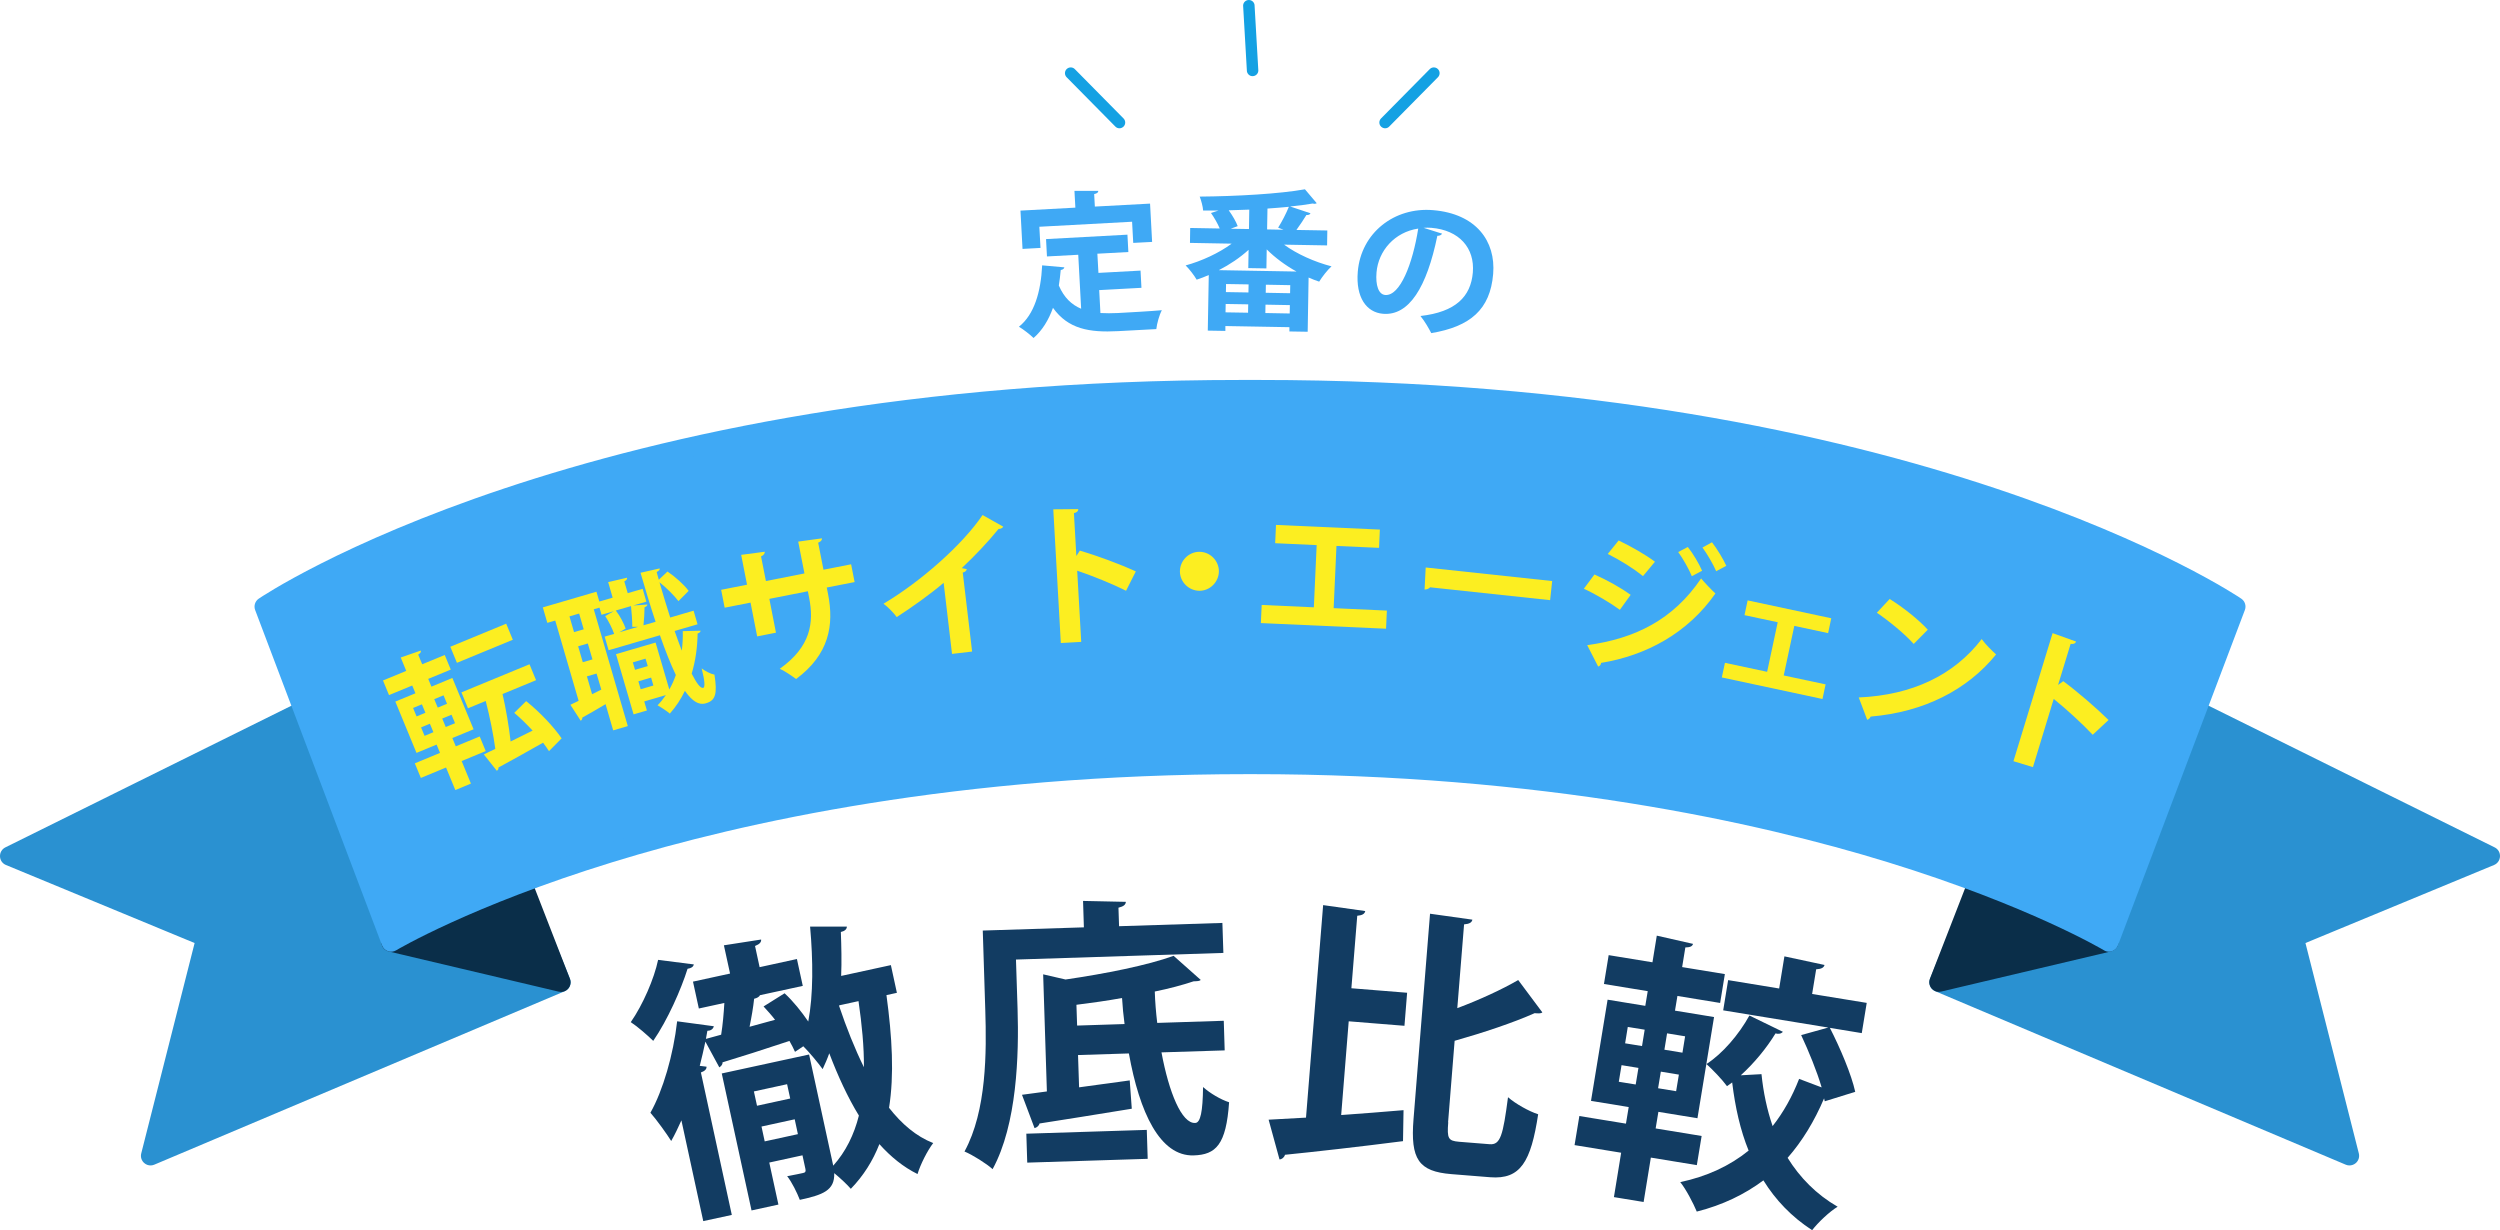 <?xml version="1.0" encoding="UTF-8"?><svg id="Layer_2" xmlns="http://www.w3.org/2000/svg" viewBox="0 0 328.33 161.56"><defs><style>.cls-1{fill:#fcee21;}.cls-2{fill:#123c62;}.cls-3{fill:#14a1e3;}.cls-4{fill:#0a2e49;}.cls-5{fill:#3fa9f5;}.cls-6{fill:#2a91d1;}</style></defs><g id="Layer_1-2"><polyline class="cls-6" points="45.47 90.54 1.27 112.42 27.05 123.09 19.78 151.79 73.68 129.01 63.48 103.97"/><path class="cls-6" d="m19.78,153.06c-.3,0-.59-.1-.83-.31-.37-.31-.52-.81-.4-1.27l7.01-27.63L.78,113.6c-.46-.19-.77-.63-.78-1.13-.02-.5.26-.96.7-1.18l44.2-21.89c.63-.31,1.39-.05,1.7.57.31.63.05,1.39-.57,1.7L4.34,112.32l23.2,9.6c.58.24.9.87.74,1.48l-6.65,26.22,50.4-21.3-9.73-23.88c-.26-.65.05-1.39.7-1.65.65-.27,1.39.05,1.65.7l10.2,25.04c.26.64-.04,1.38-.68,1.65l-53.91,22.78c-.16.07-.33.1-.49.1Z"/><polyline class="cls-4" points="60.35 114.11 51.36 123.72 73.68 129.01 67 111.81"/><path class="cls-4" d="m73.68,130.27c-.1,0-.2-.01-.29-.03l-22.33-5.28c-.44-.1-.79-.43-.92-.87-.13-.43-.02-.9.29-1.23l8.99-9.61c.48-.51,1.28-.54,1.79-.06.51.48.54,1.28.06,1.79l-7.5,8.02,17.85,4.22-5.81-14.94c-.25-.65.07-1.39.72-1.64.65-.25,1.39.07,1.64.72l6.68,17.19c.17.44.08.94-.23,1.29-.24.28-.59.44-.96.44Z"/><polyline class="cls-6" points="282.86 90.54 327.07 112.42 301.28 123.09 308.56 151.79 254.65 129.01 264.85 103.97"/><path class="cls-6" d="m308.56,153.06c-.17,0-.33-.03-.49-.1l-53.91-22.78c-.64-.27-.94-1-.68-1.65l10.2-25.04c.26-.65,1-.96,1.65-.7.65.26.96,1,.7,1.65l-9.73,23.88,50.4,21.3-6.65-26.22c-.15-.61.16-1.24.75-1.48l23.2-9.6-41.7-20.65c-.63-.31-.89-1.07-.57-1.7.31-.63,1.07-.88,1.7-.57l44.2,21.89c.45.22.72.68.7,1.18-.02.5-.32.94-.78,1.13l-24.77,10.25,7.01,27.63c.12.47-.04.96-.4,1.27-.23.2-.53.31-.83.31Z"/><polyline class="cls-4" points="267.98 114.11 276.98 123.72 254.65 129.01 261.33 111.81"/><path class="cls-4" d="m254.65,130.27c-.36,0-.71-.16-.96-.44-.31-.36-.4-.85-.23-1.29l6.68-17.19c.25-.65.99-.98,1.64-.72.65.25.98.99.72,1.64l-5.81,14.94,17.85-4.22-7.5-8.02c-.48-.51-.45-1.31.06-1.79.51-.48,1.31-.45,1.79.06l8.99,9.61c.31.33.42.8.29,1.23-.13.43-.48.76-.92.87l-22.33,5.28c-.1.02-.19.03-.29.03Z"/><path class="cls-5" d="m165.3,51.17c87.16,0,128.34,28.5,128.34,28.5l-16.67,44.05s-38.64-23.32-112.5-23.32h-.61c-73.86,0-112.5,23.32-112.5,23.32l-16.67-44.05s41.18-28.5,128.34-28.5h2.27Z"/><path class="cls-5" d="m276.98,124.99c-.23,0-.46-.06-.65-.18-.1-.06-9.82-5.85-28.39-11.57-17.14-5.28-45.53-11.57-83.46-11.57h-.61c-37.94,0-66.33,6.29-83.46,11.57-18.57,5.72-28.29,11.51-28.39,11.57-.32.19-.71.24-1.07.11-.36-.12-.64-.4-.77-.75l-16.67-44.05c-.21-.55-.01-1.16.46-1.49.42-.29,42.51-28.73,129.06-28.73h2.27c86.56,0,128.65,28.44,129.06,28.73.48.33.67.95.46,1.49l-16.67,44.05c-.13.35-.42.63-.77.75-.14.05-.28.07-.42.07Zm-113.11-25.86h.61c38.31,0,67,6.37,84.32,11.72,15.1,4.66,24.27,9.27,27.52,11.04l15.78-41.7c-6.24-3.9-47.71-27.74-126.79-27.74h-2.27c-79.16,0-120.56,23.84-126.79,27.74l15.78,41.71c3.24-1.77,12.42-6.38,27.52-11.04,17.32-5.35,46.01-11.72,84.32-11.72Z"/><path class="cls-1" d="m63.77,98.65l-3.14,1.3,1.22,2.96-2.05.85-1.22-2.96-3.31,1.37-.79-1.92,3.31-1.37-.45-1.09-2.64,1.09-2.78-6.74,2.64-1.09-.42-1.02-3.05,1.26-.79-1.92,3.05-1.26-.72-1.76,2.63-.91c.06.19-.03.34-.34.53l.53,1.27,2.96-1.22.79,1.92-2.96,1.22.42,1.02,2.75-1.14,2.79,6.74-2.79,1.15.45,1.09,3.14-1.3.79,1.92Zm-9.52-5.67l.46,1.11,1.16-.48-.46-1.11-1.16.48Zm1.05,2.55l.46,1.11,1.16-.48-.46-1.11-1.16.48Zm3.41-3.1l-.46-1.11-1.22.5.46,1.11,1.22-.5Zm1.05,2.55l-.46-1.11-1.22.5.46,1.11,1.22-.5Zm6.72-13.07l.87,2.11-7.34,3.03-.87-2.11,7.34-3.03Zm2.62,10.17c1.77,1.41,3.65,3.4,4.66,4.89l-1.66,1.68c-.21-.35-.49-.71-.78-1.11-2.19,1.25-4.37,2.45-5.86,3.26.03.18-.07.35-.21.43l-1.71-2.15c.45-.21.96-.46,1.51-.73-.24-1.83-.73-4.24-1.26-6.29l-2.33.96-.86-2.09,8.94-3.69.86,2.09-4.4,1.82c.44,1.9.85,4.3,1.06,6.23l2.89-1.43c-.77-.83-1.62-1.67-2.41-2.33l1.55-1.53Z"/><path class="cls-1" d="m88.6,82.87c.31.91.64,1.77.94,2.58.11-.84.15-1.69.13-2.56l2.34-.06c-.01.17-.14.29-.39.37-.03,1.84-.28,3.62-.78,5.27.64,1.25,1.16,1.97,1.52,1.87.25-.07.21-.92-.21-2.56.49.38,1.19.73,1.68.82.4,2.53.14,3.4-1.11,3.76-.48.14-1.41.31-2.77-1.63-.52,1.09-1.18,2.09-1.98,2.99-.36-.31-1.14-.83-1.61-1.09.4-.41.75-.86,1.09-1.34l-2.84.83.35,1.19-1.75.51-2.31-7.91,5.2-1.52,1.8,6.16c.35-.6.62-1.22.86-1.9-.7-1.46-1.41-3.26-2.09-5.22l-6.74,1.97-.52-1.79,1.25-.36c-.25-.7-.7-1.63-1.18-2.34l1.13-.64-1.61.47-.27-.94-.75.22,4.47,15.34-1.92.56-1-3.44c-1.15.69-2.26,1.33-3.05,1.76.01.18-.09.34-.21.42l-1.36-2.1,1.08-.52-3.07-10.54-1.04.3-.59-2.03,7.04-2.06.38,1.29,1.75-.51-.59-2.04,2.48-.58c.03.18-.05.33-.36.48l.45,1.55,1.96-.57.49,1.69-1.73.5,1.86-.13c0,.15-.11.26-.37.36-.01.67-.06,1.64-.14,2.37l1.59-.46c-.69-2.07-1.35-4.27-1.98-6.44l2.52-.57c.03.18-.09.32-.4.47l.28,1.02,1.14-1.08c1.06.71,2.2,1.75,2.78,2.54l-1.34,1.35c-.52-.7-1.55-1.74-2.49-2.48.45,1.55.93,3.12,1.41,4.63l3.07-.9.52,1.79-2.99.87Zm-11.94-.22l-.6-2.07-1.27.37.6,2.07,1.27-.37Zm1.15,3.95l-.61-2.09-1.27.37.61,2.09,1.27-.37Zm-.04,4.57l1.2-.6-.62-2.11-1.27.37.68,2.34Zm5.27-8.85c0-.79-.08-1.91-.17-2.72l-2,.58c.56.71,1.06,1.69,1.3,2.37l-.83.49,2.46-.72h-.75Zm1.74,4.18l-1.67.49.29.98,1.67-.49-.29-.98Zm-.64,4.02l1.67-.49-.3-1.04-1.67.49.3,1.04Z"/><path class="cls-1" d="m112.21,76.45l-3.63.71.17.86c.81,4.1.14,7.94-4.2,11.16-.55-.42-1.44-1.02-2.14-1.35,4.1-2.91,4.49-6.08,3.86-9.3l-.17-.88-5.06,1,.87,4.44-2.47.49-.87-4.44-3.4.67-.46-2.35,3.4-.67-.77-3.92,3.1-.41c.02.2-.13.47-.49.61l.64,3.24,5.06-1-.82-4.18,3.12-.43c.02.22-.14.44-.5.57l.7,3.55,3.63-.71.46,2.35Z"/><path class="cls-1" d="m131.75,69.18c-.1.17-.29.28-.61.29-1.37,1.69-3.11,3.53-4.83,5.14.23.03.46.11.66.14-.04.19-.2.37-.53.45l1.23,10.37-2.64.31-1.1-9.34c-1.63,1.4-4.1,3.18-6.16,4.5-.38-.52-1.17-1.35-1.74-1.75,4.91-2.92,10.38-7.75,13.01-11.65l2.72,1.53Z"/><path class="cls-1" d="m147.89,77.59c-1.71-.87-4.4-1.96-6.42-2.64l.53,9.35-2.68.15-.99-17.56,3.28-.03c0,.24-.15.45-.57.53l.32,5.63.46-.71c2.24.66,5.31,1.8,7.35,2.73l-1.28,2.54Z"/><path class="cls-1" d="m160.08,75.01c0,1.4-1.14,2.57-2.54,2.58-1.4,0-2.57-1.14-2.58-2.54,0-1.4,1.14-2.57,2.54-2.58,1.44-.01,2.57,1.18,2.58,2.54Z"/><path class="cls-1" d="m167.58,68.94l13.64.61-.11,2.4-5.59-.25-.37,8.17,6.99.32-.11,2.38-16.44-.74.11-2.38,6.85.31.37-8.17-5.45-.25.11-2.4Z"/><path class="cls-1" d="m187.25,74.53l16.6,1.78-.27,2.51-15.77-1.69c-.14.19-.43.29-.72.3l.15-2.9Z"/><path class="cls-1" d="m209.41,75.45c1.68.74,3.55,1.8,4.75,2.67l-1.42,1.97c-1.17-.86-3.11-2.03-4.73-2.77l1.4-1.88Zm-.96,9.28c6.32-.86,11.31-3.36,14.96-8.76.42.51,1.41,1.55,1.88,1.97-3.61,5.18-9.06,8.15-15.02,9.12,0,.2-.13.4-.38.48l-1.44-2.81Zm4.13-13.75c1.67.8,3.52,1.86,4.77,2.79l-1.57,1.89c-1.25-1-2.98-2.09-4.63-2.91l1.43-1.77Zm9.08.85c.67.84,1.48,2.19,1.88,3.13l-1.35.71c-.33-.84-1.21-2.39-1.79-3.17l1.26-.66Zm3.18-.61c.67.86,1.48,2.21,1.88,3.09l-1.33.71c-.36-.87-1.22-2.33-1.8-3.11l1.25-.69Z"/><path class="cls-1" d="m240.5,81.21l-.41,1.94-4.44-.95-1.39,6.51,5.5,1.17-.41,1.92-13.22-2.83.41-1.92,5.54,1.18,1.39-6.51-4.36-.93.41-1.94,10.99,2.35Z"/><path class="cls-1" d="m244.1,91.6c7.05-.31,12.52-2.93,16.16-7.67.56.77,1.27,1.45,1.89,2.02-3.78,4.66-9.48,7.57-16.47,8.16-.09.2-.27.39-.46.42l-1.11-2.94Zm4.08-12.93c1.78,1.1,3.83,2.74,5,4.03l-1.85,1.87c-1.15-1.29-3.16-2.95-4.84-4.1l1.69-1.81Z"/><path class="cls-1" d="m274.83,96.49c-1.31-1.4-3.45-3.36-5.11-4.7l-2.73,8.96-2.56-.78,5.14-16.82,3.09,1.11c-.09.22-.3.37-.72.3l-1.65,5.4.68-.5c1.88,1.39,4.36,3.53,5.95,5.1l-2.08,1.94Z"/><path class="cls-5" d="m144.36,38.09l.16,3.02c.72.04,1.5.04,2.3,0,1.08-.06,4.41-.24,5.77-.37-.33.6-.65,1.76-.73,2.48l-5.03.27c-3.76.2-6.54-.27-8.54-3.06-.57,1.59-1.4,2.96-2.55,3.96-.42-.42-1.36-1.15-1.92-1.48,2.02-1.61,2.88-4.58,3.05-8.06l2.92.26c-.05.18-.2.31-.48.35-.06.71-.15,1.37-.25,2.04.69,1.61,1.7,2.53,2.93,3.05l-.38-7.09-4.11.22-.12-2.28,10.69-.58.12,2.28-4.07.22.14,2.52,5.53-.3.12,2.26-5.53.3Zm-7.86-8.31l.15,2.78-2.36.13-.27-5.03,7.21-.39-.12-2.2h3.13c0,.21-.16.34-.54.42l.09,1.64,7.25-.39.27,5.03-2.48.13-.15-2.78-12.18.66Z"/><path class="cls-5" d="m174.28,32.23l-5.64-.1c1.68,1.23,4,2.27,6.23,2.85-.53.47-1.25,1.4-1.62,2.01-.46-.15-.93-.34-1.39-.54l-.12,7.12-2.4-.04v-.56s-8.41-.15-8.41-.15v.64s-2.31-.04-2.31-.04l.13-7.3c-.52.23-1.07.44-1.59.61-.31-.54-.98-1.42-1.45-1.87,2.11-.58,4.37-1.62,6.05-2.86l-5.48-.1.03-1.96,3.88.07c-.27-.64-.72-1.43-1.15-2.04l.99-.32c-.68,0-1.36,0-2.02,0-.03-.52-.26-1.34-.45-1.83,4.84-.04,10.49-.36,13.82-.96l1.55,1.83c-.08.04-.18.08-.3.08-.06,0-.16-.02-.24-.04-.88.15-1.87.29-2.95.39l2.67.89c-.08.18-.26.24-.54.23-.35.59-.86,1.33-1.31,1.96l4.06.07-.03,1.96Zm-10.3.58c-1.12,1.02-2.48,1.94-3.91,2.67l10.2.18c-1.45-.81-2.81-1.81-3.91-2.91l-.04,2.5-2.38-.04.04-2.4Zm-3.01,7.11l-.02,1.1,2.96.05.02-1.1-2.96-.05Zm2.99-1.51l.02-1.06-2.96-.05-.02,1.06,2.96.05Zm.07-8.32l.04-2.56c-.9.04-1.8.07-2.7.09.49.67.97,1.5,1.18,2.08l-.93.34,2.4.04Zm2.15,11.02l3.2.06.02-1.1-3.2-.06-.02,1.1Zm3.25-2.6l.02-1.06-3.2-.06-.02,1.06,3.2.06Zm-.87-8.34l-.7-.27c.49-.77,1.07-1.9,1.41-2.74-.9.08-1.84.17-2.81.23l-.05,2.74,2.14.04Z"/><path class="cls-5" d="m189.4,30.68c-.09.17-.35.31-.63.29-1.39,6.75-3.71,10.53-7.14,10.24-2.17-.18-3.59-2.15-3.31-5.53.43-5.1,4.8-8.51,9.89-8.08,5.64.47,8.25,4.06,7.89,8.38-.39,4.68-3.01,6.91-8.13,7.77-.33-.63-.82-1.51-1.42-2.25,4.62-.52,6.61-2.54,6.88-5.71.27-3.21-1.78-5.57-5.45-5.87-.36-.03-.68-.02-1.02,0l2.44.77Zm-3.14-.66c-3.09.46-5.24,2.91-5.48,5.76-.14,1.67.26,2.89,1.14,2.96,1.95.16,3.61-4.09,4.34-8.73Z"/><path class="cls-2" d="m91.12,126.67c-.08.32-.35.49-.82.56-.87,2.76-2.62,6.72-4.51,9.47-.72-.71-2.07-1.89-2.95-2.46,1.58-2.27,3.07-5.69,3.59-8.18l4.7.6Zm26.67,3.72l-1.37.3c.75,5.54,1.03,10.46.34,14.8,1.67,2.13,3.57,3.76,5.8,4.63-.74.95-1.69,2.82-2.06,4.07-1.86-.92-3.51-2.26-5.01-3.93-.85,2.18-2.08,4.15-3.75,5.87-.46-.54-1.41-1.43-2.18-2.06.08,2.29-1.49,2.85-4.52,3.51-.36-.94-1.03-2.31-1.66-3.11.91-.16,1.77-.35,2.1-.42.29-.06.37-.19.3-.52l-.39-1.8-4.36.95,1.2,5.52-3.53.77-3.91-17.99,11.47-2.49,3.17,14.6c1.64-1.83,2.74-4.07,3.37-6.58-1.47-2.4-2.75-5.18-3.89-8.18-.26.74-.56,1.41-.87,2.08-.54-.75-1.72-2.19-2.54-3l-1.09.73c-.21-.45-.43-.93-.73-1.43-3.31,1.1-6.56,2.14-8.79,2.81.03.3-.22.54-.42.66l-1.83-3.38c-.22,1.07-.48,2.14-.74,3.18l.89.11c.03.3-.21.58-.74.76l4.06,18.71-3.75.81-2.87-13.23c-.43.96-.87,1.89-1.34,2.71-.53-.87-1.99-2.89-2.73-3.71,1.64-2.89,3.02-7.64,3.51-12.01l4.82.65c-.1.4-.44.59-.85.6l-.19,1.06,2-.55c.21-1.29.34-2.79.42-4.17l-3.35.73-.77-3.53,4.87-1.06-.81-3.71,4.89-.76c.03.33-.17.6-.8.85l.6,2.78,4.9-1.07.77,3.53-5.62,1.22c-.1.21-.37.38-.77.47-.11,1.08-.34,2.42-.6,3.68l3.35-.92c-.47-.61-1.02-1.21-1.51-1.75l2.76-1.73c1.13,1.04,2.23,2.42,3.11,3.71.67-3.51.64-8.03.24-12.47h4.83c0,.35-.29.6-.79.71.07,1.91.12,3.86.04,5.77l6.53-1.42.79,3.64Zm-14.42,12l-4.36.95.41,1.88,4.36-.95-.41-1.88Zm-2.94,7.51l4.36-.95-.42-1.95-4.36.95.42,1.95Zm9.79-17.87l-.02.08c.96,2.85,2.05,5.6,3.26,8.05.02-2.69-.26-5.57-.71-8.68l-2.52.55Z"/><path class="cls-2" d="m160.65,125.15l-27.22.87.21,6.49c.19,6.01-.07,15.17-3.28,21.04-.76-.71-2.68-1.91-3.69-2.32,2.93-5.37,2.9-13.12,2.73-18.58l-.33-10.44,13.28-.42-.11-3.47,5.62.12c-.02.37-.28.6-.97.77l.08,2.43,13.57-.43.13,3.95Zm.19,12.8l-8.3.26c.98,5.28,2.66,9.37,4.43,9.27.7-.02.99-1.51,1.03-4.72.91.82,2.34,1.66,3.42,2-.38,5.59-1.74,6.89-4.65,6.98-4.43.14-7.12-5.64-8.51-13.39l-6.68.21.14,4.24,6.65-.91.27,3.72c-4.44.73-9.11,1.47-12.12,1.94-.06.3-.35.53-.65.61l-1.65-4.38,3.27-.44-.49-15.38,2.94.68c5.22-.76,10.76-1.86,14.19-3.11l3.57,3.17c-.18.15-.4.16-.95.18-1.46.49-3.18.95-5.09,1.34.04,1.36.16,2.76.32,4.12l8.74-.28.12,3.87Zm-25.93,14.74l-.12-3.8,15.82-.5.12,3.8-15.82.5Zm6.55-18l6.23-.2c-.15-1.1-.26-2.28-.33-3.42-1.98.36-4,.64-5.99.89l.09,2.73Z"/><path class="cls-2" d="m177.13,134.12l-.99,12.32c2.68-.19,5.47-.41,8.19-.64l-.07,4.07c-5.68.73-11.62,1.4-15.5,1.79-.1.36-.42.6-.72.61l-1.43-5.22c1.41-.07,3.08-.16,4.91-.27l2.25-27.91,5.53.78c-.07.37-.38.56-1.05.62l-.77,9.52,7.32.59-.35,4.34-7.32-.59Zm13.07,13.27c-.17,2.13-.01,2.44,1.42,2.56l4.01.32c1.43.12,1.76-1.15,2.42-6.17.97.85,2.74,1.85,3.96,2.24-.95,6.25-2.32,8.58-6.29,8.27l-5.11-.41c-4.3-.35-5.39-1.95-4.97-7.21l2.17-26.99,5.56.78c-.07.37-.38.56-1.09.62l-.89,11c2.94-1.1,5.86-2.45,8-3.69l3.17,4.25c-.2.17-.57.14-1.01.1-2.8,1.25-6.76,2.57-10.51,3.63l-.86,10.7Z"/><path class="cls-2" d="m222.85,153.02l-6.04-.99-.95,5.83-3.9-.64.95-5.83-6.12-1,.63-3.82,6.12,1,.36-2.18-4.95-.81,2.18-13.29,4.95.81.32-1.93-5.75-.94.62-3.79,5.75.94.57-3.5,4.76,1.08c-.09.32-.38.46-1.01.47l-.42,2.58,5.61.92-.62,3.79-5.61-.92-.32,1.93,5.13.84-2.18,13.29-5.13-.84-.36,2.18,6.04.99-.63,3.82Zm-9.89-13.13l-.36,2.18,2.22.36.36-2.18-2.22-.36Zm.82-5.02l-.35,2.15,2.22.36.35-2.15-2.22-.36Zm6.35,8.44l.36-2.18-2.37-.39-.36,2.18,2.37.39Zm.83-5.06l.35-2.15-2.37-.39-.35,2.15,2.37.39Zm18.69,6.39l-.09-.39c-1.28,3.01-2.87,5.62-4.79,7.81,1.6,2.58,3.77,4.81,6.57,6.42-1.08.65-2.58,2.08-3.35,3.08-2.7-1.75-4.81-3.97-6.4-6.54-2.47,1.84-5.35,3.24-8.75,4.1-.43-1.04-1.42-2.96-2.17-3.87,3.49-.74,6.48-2.12,8.98-4.14-1.09-2.68-1.76-5.67-2.16-8.95l-.68.49c-.61-.85-1.89-2.18-2.7-2.91,2.09-1.34,4.26-3.86,5.64-6.37l4.4,2.14c-.23.26-.58.32-.97.21-1.18,1.94-2.81,3.91-4.56,5.5l2.72-.15c.24,2.39.73,4.68,1.46,6.82,1.41-1.79,2.58-3.88,3.48-6.2l2.96,1.12c-.62-2.12-1.69-4.73-2.69-6.87l3.56-.99-13.8-2.26.65-3.97,6.7,1.1.69-4.22,5.27,1.13c-.1.36-.42.53-1.1.57l-.53,3.24,7.17,1.17-.65,3.97-4.19-.69c1.36,2.65,2.84,6.15,3.33,8.4l-4.02,1.25Z"/><path class="cls-3" d="m147.02,16.85c-.2,0-.41-.08-.56-.25l-6.4-6.48c-.28-.31-.26-.79.05-1.07.31-.28.79-.26,1.07.05l6.4,6.48c.28.31.26.79-.05,1.07-.15.13-.33.2-.51.2Z"/><path class="cls-3" d="m181.91,16.85c.2,0,.41-.08.56-.25l6.4-6.48c.28-.31.26-.79-.05-1.07-.31-.28-.79-.26-1.07.05l-6.4,6.48c-.28.31-.26.79.05,1.07.15.13.33.2.51.2Z"/><path class="cls-3" d="m163.97,9.78c-.14-.14-.23-.35-.22-.57l-.49-8.49c.02-.42.37-.74.79-.72.42.02.74.37.72.79l.49,8.49c-.02.42-.37.74-.79.72-.2,0-.37-.09-.5-.22Z"/></g></svg>
